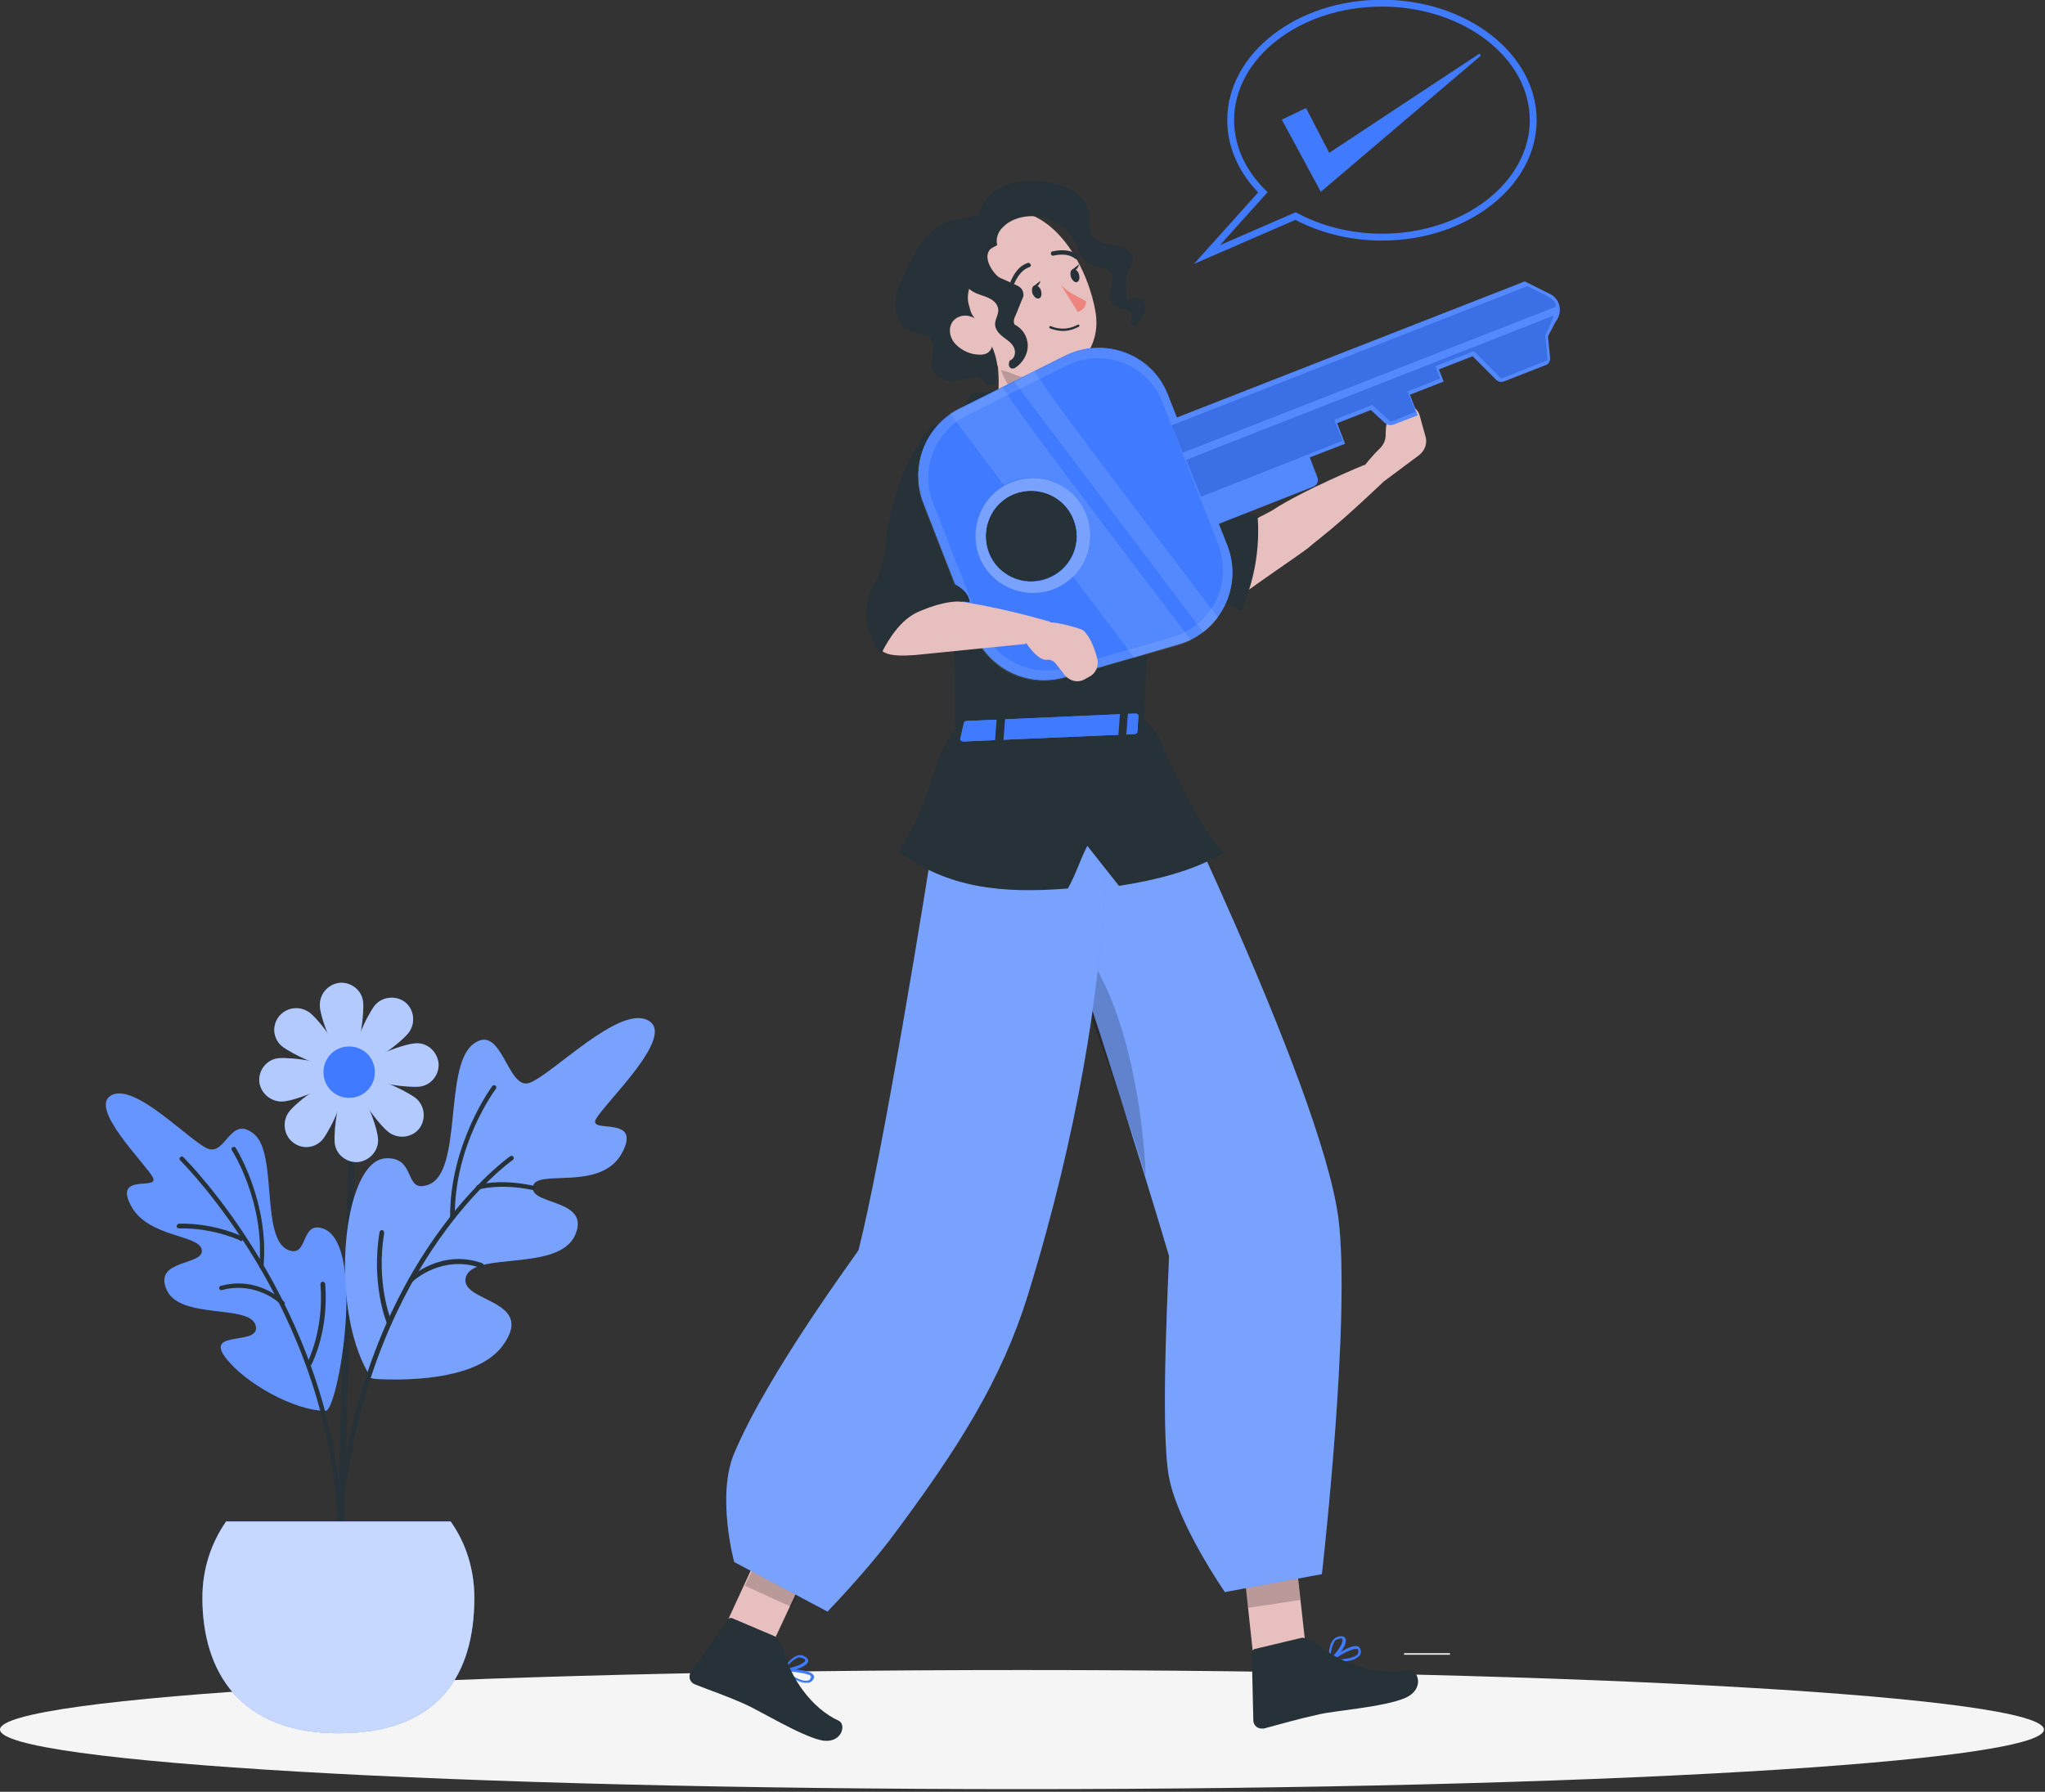 <svg width="388" height="340" viewBox="0 0 388 340" fill="none" xmlns="http://www.w3.org/2000/svg">
<rect x="0" y="0" width="388" height="340" fill="#333333" stroke="none"/>
<g clip-path="url(#clip0_15_3)">
<path d="M275.1 313.7H266.4V314H275.1V313.7Z" fill="#EBEBEB"/>
<path d="M54.7 303.4H48.4V303.7H54.7V303.4Z" fill="#EBEBEB"/>
<path d="M193.9 339.5C300.988 339.5 387.8 334.441 387.8 328.2C387.8 321.959 300.988 316.9 193.9 316.9C86.812 316.9 0 321.959 0 328.2C0 334.441 86.812 339.5 193.9 339.5Z" fill="#F5F5F5"/>
<path d="M64.7 289.2C64.4 289.2 64.1 288.9 64.1 288.5C64.8 259.1 66.4 210.9 66.4 210.6C66.5 210.3 66.9 210.1 67.2 210.2C67.5 210.3 67.7 210.7 67.6 211C67.6 211.1 66.1 259.4 65.3 288.5C65.3 289 65.1 289.3 64.7 289.2C64.7 289.3 64.7 289.3 64.7 289.2Z" fill="#263238"/>
<path d="M60.7 191.1C60.9 193.4 63.7 201.2 65.9 201C68.2 200.8 69.1 192.5 68.9 190.2C68.7 187.9 66.6 186.3 64.4 186.5C62.1 186.8 60.5 188.8 60.7 191.1Z" fill="#407BFF"/>
<path d="M71.7 215.9C71.5 213.6 68.7 205.8 66.5 206C64.2 206.2 63.3 214.5 63.5 216.8C63.7 219.1 65.8 220.7 68 220.5C70.3 220.2 72 218.1 71.7 215.9Z" fill="#407BFF"/>
<path d="M53.8 209C56.1 208.8 63.9 206 63.7 203.8C63.5 201.5 55.2 200.6 52.9 200.8C50.6 201 49 203.1 49.2 205.3C49.5 207.6 51.6 209.2 53.8 209Z" fill="#407BFF"/>
<path d="M78.6 198C76.3 198.2 68.5 201 68.7 203.2C68.9 205.5 77.2 206.4 79.5 206.2C81.8 206 83.4 203.9 83.2 201.7C82.9 199.4 80.9 197.7 78.6 198Z" fill="#407BFF"/>
<path d="M53.6 198.6C55.4 200 62.8 203.7 64.3 201.9C65.7 200.1 60.6 193.6 58.8 192.2C57 190.8 54.4 191.1 53 192.8C51.5 194.6 51.8 197.2 53.6 198.6Z" fill="#407BFF"/>
<path d="M78.9 208.4C77.1 207 69.7 203.3 68.2 205.1C66.8 206.9 71.9 213.4 73.7 214.8C75.5 216.2 78.1 215.9 79.5 214.2C80.9 212.4 80.6 209.8 78.9 208.4Z" fill="#407BFF"/>
<path d="M61.3 216.1C62.7 214.3 66.4 206.9 64.6 205.4C62.8 204 56.3 209.1 54.9 210.9C53.5 212.7 53.8 215.3 55.5 216.7C57.3 218.2 59.9 217.9 61.3 216.1Z" fill="#407BFF"/>
<path d="M71.1 190.8C69.7 192.6 66 200 67.8 201.5C69.6 202.9 76.1 197.8 77.5 196C78.9 194.2 78.6 191.6 76.9 190.2C75.1 188.8 72.5 189.1 71.1 190.8Z" fill="#407BFF"/>
<g opacity="0.6">
<path d="M60.7 191.1C60.9 193.4 63.7 201.2 65.9 201C68.2 200.8 69.1 192.5 68.9 190.2C68.7 187.9 66.6 186.3 64.4 186.5C62.1 186.8 60.5 188.8 60.7 191.1Z" fill="white"/>
<path d="M71.7 215.9C71.5 213.6 68.7 205.8 66.5 206C64.2 206.2 63.3 214.5 63.5 216.8C63.7 219.1 65.8 220.7 68 220.5C70.3 220.2 72 218.1 71.7 215.9Z" fill="white"/>
<path d="M53.8 209C56.1 208.8 63.9 206 63.7 203.8C63.5 201.5 55.2 200.6 52.9 200.8C50.6 201 49 203.1 49.2 205.3C49.5 207.6 51.6 209.2 53.8 209Z" fill="white"/>
<path d="M78.6 198C76.3 198.2 68.5 201 68.7 203.2C68.9 205.5 77.2 206.4 79.5 206.2C81.8 206 83.4 203.9 83.2 201.7C82.9 199.4 80.9 197.7 78.6 198Z" fill="white"/>
<path d="M53.6 198.6C55.4 200 62.8 203.7 64.3 201.9C65.7 200.1 60.6 193.6 58.8 192.2C57 190.8 54.4 191.1 53 192.8C51.5 194.6 51.8 197.2 53.6 198.6Z" fill="white"/>
<path d="M78.9 208.4C77.1 207 69.7 203.3 68.2 205.1C66.8 206.9 71.9 213.4 73.7 214.8C75.5 216.2 78.1 215.9 79.5 214.2C80.9 212.4 80.6 209.8 78.9 208.4Z" fill="white"/>
<path d="M61.3 216.1C62.7 214.3 66.4 206.9 64.6 205.4C62.8 204 56.3 209.1 54.9 210.9C53.5 212.7 53.8 215.3 55.5 216.7C57.3 218.2 59.9 217.9 61.3 216.1Z" fill="white"/>
<path d="M71.1 190.8C69.7 192.6 66 200 67.8 201.5C69.6 202.9 76.1 197.8 77.5 196C78.9 194.2 78.6 191.6 76.9 190.2C75.1 188.8 72.5 189.1 71.1 190.8Z" fill="white"/>
</g>
<path d="M61.4 204C61.7 206.7 64.1 208.6 66.8 208.3C69.5 208 71.4 205.6 71.1 202.9C70.8 200.2 68.4 198.3 65.7 198.6C63 198.9 61.1 201.3 61.4 204Z" fill="#407BFF"/>
<path d="M61.8 267.7C56.2 267.8 46.5 262.6 42.7 257.5C38.9 252.3 49.6 255.5 48.5 251.5C47.4 247.4 34.1 250.5 31.6 244.7C29.1 238.9 38.7 240.2 38.3 237.2C37.9 234.2 28 234.9 24.8 228.7C21.6 222.5 30.3 226 29 223.4C27.6 220.8 16.6 210.1 21.2 207.8C25.8 205.5 36.1 216.7 39.5 218C42.9 219.2 43.7 211.5 48.2 215.2C52.7 218.9 49.4 235.1 54.7 237.2C58.6 238.8 56.9 231.4 61.5 233.2C69.5 236.6 64.1 267.7 61.8 267.7Z" fill="#407BFF"/>
<g opacity="0.2">
<path d="M61.8 267.7C56.2 267.8 46.5 262.6 42.7 257.5C38.9 252.3 49.6 255.5 48.5 251.5C47.4 247.4 34.1 250.5 31.6 244.7C29.1 238.9 38.7 240.2 38.3 237.2C37.9 234.2 28 234.9 24.8 228.7C21.6 222.5 30.3 226 29 223.4C27.6 220.8 16.6 210.1 21.2 207.8C25.8 205.5 36.1 216.7 39.5 218C42.9 219.2 43.7 211.5 48.2 215.2C52.7 218.9 49.4 235.1 54.7 237.2C58.6 238.8 56.9 231.4 61.5 233.2C69.5 236.6 64.1 267.7 61.8 267.7Z" fill="white"/>
</g>
<path d="M69.9 260.6C70 260.8 69.2 261.6 71.9 261.7C78.8 262 90.9 261.5 95.4 255.3C101.9 246.4 86.9 247.2 88.4 242.3C89.9 237.4 105.9 241.4 109.1 234.4C112.2 227.4 100.5 228.8 101.1 225.2C101.6 221.6 113.9 226.3 118 218.8C122 211.4 111.3 215.3 113.1 212.3C114.8 209.2 128.5 196.4 122.9 193.6C117.4 190.7 104.6 204.1 100.4 205.5C96.2 206.9 95.2 193.8 89.7 198.2C84.2 202.6 87.8 222.4 81.3 224.8C76.5 226.6 79.1 219.5 73.2 219.8C65 220.2 62.4 247.9 69.9 260.6Z" fill="#407BFF"/>
<g opacity="0.3">
<path d="M69.9 260.6C70 260.8 69.2 261.6 71.9 261.7C78.8 262 90.9 261.5 95.4 255.3C101.9 246.4 86.9 247.2 88.4 242.3C89.9 237.4 105.9 241.4 109.1 234.4C112.2 227.4 100.5 228.8 101.1 225.2C101.6 221.6 113.9 226.3 118 218.8C122 211.4 111.3 215.3 113.1 212.3C114.8 209.2 128.5 196.4 122.9 193.6C117.4 190.7 104.6 204.1 100.4 205.5C96.2 206.9 95.2 193.8 89.7 198.2C84.2 202.6 87.8 222.4 81.3 224.8C76.5 226.6 79.1 219.5 73.2 219.8C65 220.2 62.4 247.9 69.9 260.6Z" fill="white"/>
</g>
<path d="M64.8 284.8C64.5 284.8 64.3 284.5 64.4 284.3C70 238.3 96.5 219.6 96.8 219.4C97 219.3 97.3 219.3 97.4 219.5C97.5 219.7 97.5 220 97.3 220.1C97 220.3 70.9 238.8 65.3 284.4C65.2 284.6 65 284.8 64.8 284.8Z" fill="#263238"/>
<path d="M90.7 225.8C90.5 225.8 90.4 225.7 90.3 225.5C90.2 225.3 90.4 225 90.6 224.9C90.8 224.8 94.7 223.6 101.2 225C101.4 225.1 101.6 225.3 101.5 225.5C101.4 225.7 101.2 225.9 101 225.8C94.8 224.5 90.9 225.7 90.9 225.7C90.8 225.8 90.8 225.8 90.7 225.8Z" fill="#263238"/>
<path d="M85.8 231.4C85.6 231.4 85.4 231.2 85.4 231C85.3 217.1 93.3 206.2 93.4 206.1C93.5 205.9 93.8 205.9 94 206C94.2 206.1 94.2 206.4 94.1 206.6C94 206.7 86.1 217.3 86.3 231C86.3 231.2 86.1 231.4 85.8 231.4C85.9 231.4 85.9 231.4 85.8 231.4Z" fill="#263238"/>
<path d="M78 243.2C77.9 243.2 77.8 243.1 77.7 243.1C77.5 242.9 77.5 242.6 77.7 242.5C77.8 242.4 83.7 236.9 91.5 239.7C91.7 239.8 91.9 240 91.8 240.3C91.7 240.5 91.5 240.7 91.2 240.6C83.9 238 78.3 243.1 78.3 243.2C78.2 243.1 78.1 243.2 78 243.2Z" fill="#263238"/>
<path d="M73.8 251.4C73.6 251.4 73.5 251.3 73.4 251.1C73.3 250.8 70.4 243.8 72 233.8C72 233.6 72.3 233.4 72.5 233.4C72.7 233.4 72.9 233.7 72.9 233.9C71.3 243.6 74.2 250.6 74.3 250.7C74.4 250.9 74.3 251.2 74.1 251.3C74 251.4 73.9 251.4 73.8 251.4Z" fill="#263238"/>
<path d="M65 301.2C64.8 301.2 64.6 301 64.6 300.8L64 288.6C62.3 248.1 34.5 220.5 34.2 220.2C34 220 34 219.7 34.2 219.6C34.4 219.4 34.7 219.4 34.8 219.6C35.1 219.9 63.1 247.7 64.9 288.6L65.5 300.8C65.5 301 65.3 301.2 65 301.2Z" fill="#263238"/>
<path d="M45.7 235.5C45.6 235.5 45.6 235.5 45.7 235.5C45.6 235.5 45.5 235.5 45.5 235.4L45.4 235.3C41.8 233.8 37.7 233 34 233.1C33.7 233.1 33.5 232.9 33.5 232.7C33.5 232.5 33.7 232.3 33.9 232.2C37.8 232.1 42 232.9 45.7 234.5L45.8 234.6H45.9C46.1 234.7 46.2 234.9 46.1 235.1C46.1 235.4 45.9 235.5 45.7 235.5Z" fill="#263238"/>
<path d="M49.6 240.7C49.3 240.7 49.2 240.5 49.2 240.2C50.3 228.2 44.1 218.4 44 218.3C43.9 218.1 43.9 217.8 44.1 217.7C44.3 217.6 44.6 217.6 44.7 217.8C44.8 217.9 51.1 228 50 240.3C50 240.5 49.8 240.7 49.6 240.7Z" fill="#263238"/>
<path d="M53.6 247.6C53.5 247.6 53.4 247.6 53.3 247.5C53.3 247.5 48.7 243 42.1 244.8C41.9 244.9 41.6 244.7 41.6 244.5C41.5 244.3 41.7 244 41.9 244C49 242.1 53.7 246.8 53.9 247C54.1 247.2 54.1 247.5 53.9 247.6C53.9 247.6 53.8 247.6 53.6 247.6Z" fill="#263238"/>
<path d="M58.8 259.1C58.7 259.1 58.7 259.1 58.6 259C58.4 258.9 58.3 258.6 58.4 258.4C58.4 258.3 61.5 252.4 60.8 243.7C60.8 243.5 61 243.2 61.2 243.2C61.4 243.2 61.7 243.4 61.7 243.6C62.4 252.5 59.3 258.5 59.2 258.7C59.1 259 59 259.1 58.8 259.1Z" fill="#263238"/>
<path d="M90 303.2C90 317.4 83.6 328.9 64.2 328.9C45.7 328.9 38.4 317.4 38.4 303.2C38.4 297.8 40 292.9 42.9 288.7H85.5C88.4 292.8 90 297.8 90 303.2Z" fill="#407BFF"/>
<path opacity="0.7" d="M90 303.2C90 317.4 83.6 328.9 64.2 328.9C45.7 328.9 38.4 317.4 38.4 303.2C38.4 297.8 40 292.9 42.9 288.7H85.5C88.4 292.8 90 297.8 90 303.2Z" fill="white"/>
<path d="M238 316.3L248 314.9L245.4 291.6L235.5 293L238 316.3Z" fill="#E8BFBF"/>
<path d="M255.6 315.2C256.5 315.1 257.3 314.8 257.9 314.2C258.2 313.9 258.3 313.4 258.1 313C258 312.7 257.9 312.5 257.6 312.4C256.3 311.9 252.6 314.6 252.2 314.9C252.1 315 252.1 315.1 252.1 315.2C252.1 315.3 252.2 315.4 252.3 315.4C253.5 315.4 254.5 315.4 255.6 315.2ZM257 312.9C257.1 312.9 257.3 312.9 257.5 312.9C257.6 312.9 257.7 313 257.7 313.1C257.8 313.4 257.7 313.7 257.6 313.9C257.1 314.5 255.5 314.9 253.2 314.9C254.3 314 255.6 313.3 257 312.9Z" fill="#407BFF"/>
<path d="M252.5 315.4C253.7 314.6 255.7 312.1 255.3 311C255.2 310.8 255 310.4 254.3 310.5C253.8 310.5 253.4 310.7 253 311.1C251.9 312.3 252.1 315.1 252.1 315.2C252.1 315.3 252.1 315.4 252.2 315.4C252.3 315.4 252.4 315.4 252.5 315.4ZM254.1 311L254.2 310.9C254.6 310.9 254.7 311 254.7 311.1C254.9 311.8 253.6 313.7 252.5 314.6C252.4 313.5 252.7 312.3 253.3 311.3C253.6 311.1 253.9 311 254.1 311Z" fill="#407BFF"/>
<path d="M246.9 310.8L238.1 312.9C237.7 313 237.4 313.4 237.5 313.8L237.8 326.6C237.9 327.5 238.7 328.1 239.6 328C239.7 328 239.7 328 239.8 328C243.6 327 245.4 326.4 250.3 325.3C253.3 324.6 262.7 323.9 266.6 322.2C270.5 320.5 269 316.6 267.2 316.9C261.5 318.1 254.2 315.7 250.1 312C249.5 311.6 247.5 310.6 246.9 310.8Z" fill="#263238"/>
<path opacity="0.2" d="M245.4 291.6L246.7 303.6L236.8 305.1L235.5 293.1L245.4 291.6Z" fill="black"/>
<path d="M250.8 298.7L232.4 302.1C232.4 302.1 223.5 289.3 221.8 280.3C220 270.9 221.9 238.7 221.8 238.3C216.6 220.7 202.4 175.1 195.6 158.3C191.8 149 189.2 142.7 189.2 142.7L191.1 142.3L206.1 136.1L217.1 138.2C217.1 138.2 250.4 205.6 253.9 230.9C256.4 249.8 250.8 298.7 250.8 298.7Z" fill="#407BFF"/>
<path opacity="0.3" d="M250.8 298.7L232.4 302.1C232.4 302.1 223.5 289.3 221.8 280.3C220 270.9 221.9 238.7 221.8 238.3C216.6 220.7 202.4 175.1 195.6 158.3C191.8 149 189.2 142.7 189.2 142.7L191.1 142.3L206.1 136.1L217.1 138.2C217.1 138.2 250.4 205.6 253.9 230.9C256.4 249.8 250.8 298.7 250.8 298.7Z" fill="white"/>
<path opacity="0.2" d="M217.3 223C212.1 205.4 201.6 178.7 194.7 161.9L190.2 145.9L189.3 142.8L190.9 145.7L208.8 185.2C216.7 200.4 217.5 223.4 217.3 223Z" fill="black"/>
<path d="M136.5 310.9L145.3 314.6L154.8 294.3L145.9 290.5L136.5 310.9Z" fill="#E8BFBF"/>
<path d="M151.1 318.8C151.8 319.2 152.6 319.4 153.5 319.3C153.9 319.2 154.2 318.9 154.4 318.5C154.5 318.3 154.5 318 154.3 317.8C153.5 316.7 149.2 316.7 148.7 316.7C148.6 316.7 148.5 316.8 148.5 316.9C148.5 317 148.5 317.1 148.6 317.1C149.4 317.8 150.2 318.4 151.1 318.8ZM153.5 317.8C153.6 317.9 153.8 317.9 153.8 318.1C153.9 318.2 153.9 318.3 153.8 318.4C153.7 318.7 153.5 318.9 153.2 318.9C152.4 319.1 151 318.5 149.2 317.2C150.8 317.2 152.2 317.4 153.5 317.8Z" fill="#407BFF"/>
<path d="M148.6 317.2C149.9 317.3 152.9 316.4 153.3 315.4C153.4 315.1 153.4 314.8 152.8 314.4C152.4 314.1 151.9 314 151.5 314.1C150 314.4 148.6 316.7 148.5 316.8C148.5 316.9 148.4 316.9 148.5 317C148.5 317.1 148.5 317.2 148.6 317.2ZM152.4 314.7H152.5C152.8 314.9 152.8 315.1 152.8 315.1C152.6 315.7 150.5 316.5 149.1 316.6C149.7 315.7 150.5 314.9 151.5 314.5C151.9 314.5 152.2 314.6 152.4 314.7Z" fill="#407BFF"/>
<path d="M147 310.5L139 307.1C138.6 306.9 138.2 307.1 138 307.4L131 317.4C130.6 318.2 130.9 319.1 131.6 319.5C131.7 319.5 131.7 319.6 131.8 319.6C135.3 321 137.1 321.5 141.4 323.4C144.1 324.6 151.8 329.3 155.7 330.2C159.7 331.1 160.7 327.2 159.1 326.5C154 324.2 149.8 318.2 148.7 313C148.5 312.6 147.5 310.7 147 310.5Z" fill="#263238"/>
<path opacity="0.2" d="M155.2 294.5L150.1 304.9L141.3 300.9L146.4 290.6L155.2 294.5Z" fill="black"/>
<path d="M157 305.8L139.3 296.4C139.3 296.4 135.9 283.8 139.3 275.8C145.8 260.3 162.8 237.6 162.9 237.2C167.4 219.4 175.4 170.7 178.1 152.8C179.6 142.9 180.5 140.7 180.5 140.7L182.4 141.3L209.5 141.4C209.5 141.4 214.6 182.4 195 245.8C190.1 261.6 182 274.7 168.6 292.5C163.5 299.1 157 305.8 157 305.8Z" fill="#407BFF"/>
<path opacity="0.3" d="M157 305.8L139.3 296.4C139.3 296.4 135.9 283.8 139.3 275.8C145.8 260.3 162.8 237.6 162.9 237.2C167.4 219.4 175.4 170.7 178.1 152.8C179.6 142.9 180.5 140.7 180.5 140.7L182.4 141.3L209.5 141.4C209.5 141.4 214.6 182.4 195 245.8C190.1 261.6 182 274.7 168.6 292.5C163.5 299.1 157 305.8 157 305.8Z" fill="white"/>
<path d="M233.4 107.9C233.6 104.9 235.6 100.9 237.4 99.1C238 98.5 240.1 97.6 241.3 96.9C247.2 93 258.9 88.2 258.9 88.2L262.5 91.4C262.5 91.4 255.3 98.3 251.1 101.6C250.3 102.3 249.3 103 248.3 103.9C246.4 105.4 237.7 111.2 236.1 112.6L233.4 107.9Z" fill="#E8BFBF"/>
<path d="M269.2 86.4L262.5 91.4L258.7 88.6C258.7 88.6 260.2 86.6 261.8 85.1C262.5 84.4 262.9 83.5 262.9 82.6C262.9 81.1 263.1 79.4 263.9 78.1V78C265.4 75.8 268.8 76.5 269.4 79L270.4 82.6C270.9 84 270.4 85.5 269.2 86.4Z" fill="#E8BFBF"/>
<path d="M235.6 109.2L233.8 110.8C233.2 110.4 232.4 109.6 231.3 108.7C222.7 101.5 201.1 84.2 209.7 79.2C217.1 75 224.9 87.9 228.8 91.9C229.6 92.7 231.8 95.2 233.5 98.4C235.4 101.7 236.8 105.7 235.6 109.2Z" fill="#263238"/>
<path d="M233.6 96.9C230.5 99.1 227.9 102 226 105.2C227.4 109.9 231 114 235.5 115.9C238 110.2 239.1 104 238.6 97.8C237 97.5 235.1 97.2 233.6 96.9Z" fill="#263238"/>
<path d="M186.1 78.3C183 79.3 179.5 78.5 177.5 81.1C175.5 83.7 174.9 87 174.9 90.3C174.9 94.8 175.9 99.2 177 103.6C178.2 108.9 179.5 114.2 180.7 119.6C181.5 123.2 180.7 140.1 181.6 140.4C181.6 140.4 209.9 139.8 217 138.9C217 138.9 217.6 121.5 218.2 115.6C218.3 114.3 220.3 108.7 220.6 107.3C221.7 100.7 219.5 96 217.3 89.8C217.3 89.8 212.3 79.7 209.9 79.4C205.3 78.8 194.7 75.5 186.1 78.3Z" fill="#263238"/>
<path d="M184.9 86.6C184.8 86 179.8 75.9 175 83C168.3 92.9 167.9 105.2 167.9 105.2C167.9 105.2 163.8 117.2 166.7 119.9C169.6 122.5 172.7 124.2 174.7 122.7C176.7 121.2 178 118.2 178 118.2C178 118.2 186.7 96.9 184.9 86.6Z" fill="#263238"/>
<path d="M184.6 74.5C182.5 76.1 182.8 80 185.1 81.3C184.5 83.3 185.2 85.7 186.8 87.1C188.4 88.5 190.8 88.9 192.8 88.1C192 89.6 192.9 91.6 194.4 92.6C195.9 93.5 197.7 93.7 199.4 93.9C201.1 94.1 202.9 94.5 204.2 95.7C206 93.1 207.8 90.6 209.5 88C210.2 87 210.9 85.9 211 84.7C211.1 83.5 210.1 82.1 208.9 82.2C210.1 80.9 210.2 78.7 209 77.4C207.8 76.1 205.5 75.9 204.2 77C204.4 76 203.8 74.9 203 74.3C202.1 73.7 201.1 73.5 200 73.4L184.6 74.5Z" fill="#263238"/>
<path d="M187.8 61.5C189.2 66.6 190.9 76 187.5 79.7C187.5 79.7 197 83.5 203.8 91.2C207 88.1 206.6 84.7 205.7 82.2C205 80.2 203.3 78.8 201.4 78C197.7 76.4 197.7 72.8 198.3 69.3L187.8 61.5Z" fill="#E8BFBF"/>
<path opacity="0.2" d="M189.9 70.2L193.4 71.2C194.9 71.6 196.5 71.7 198 71.5C198 72.3 197.9 73.9 198.3 74.7C196.3 75.7 192.9 75 191.4 73.2C190.8 72.4 190.2 71 189.9 70.2Z" fill="black"/>
<path d="M181 57.1C184.7 64.9 186.1 68.3 191.8 70.8C200.4 74.6 209.2 68.3 207.9 59.5C206.7 51.6 200.8 40.1 191.7 40C185.2 39.9 179.8 45.2 179.7 51.7C179.8 53.7 180.2 55.5 181 57.1Z" fill="#E8BFBF"/>
<path d="M185.1 42.1C182.4 40.8 179 41.9 176.8 43.9C174.5 45.9 173.1 48.7 171.8 51.5C171.1 53 170.3 54.5 170 56.1C169.7 57.7 169.8 59.5 170.6 60.9C171.4 62.3 173 63.2 174.6 63.3C175.5 63.4 176.6 64 176.9 64.9C177.2 65.7 177 66.6 176.9 67.5C176.8 68.3 176.7 69.2 176.9 70C177.3 71.3 178.7 72.1 180.1 72.3C181.5 72.4 182.9 72 184.2 71.6C185 71.3 185.9 71.5 186.5 72.1C186.7 72.2 186.8 72.4 186.9 72.6C187.3 73.4 188.5 73.3 188.9 72.4C190.1 69.5 188.3 64.9 185.7 61.4C184.3 59.5 184.4 60 183.8 57.8C183.3 55.9 184 54 184.9 52.2C186 49.9 187.5 47.6 187 44.8C186.9 43.7 186.1 42.6 185.1 42.1Z" fill="#263238"/>
<path d="M181.2 65.2C182.4 66.5 184.1 67.3 185.9 67.3C188.3 67.4 188.9 65.1 187.7 63.1C186.7 61.3 184.2 59.2 182 60.1C179.9 60.9 179.7 63.5 181.2 65.2Z" fill="#E8BFBF"/>
<path d="M195.9 55.7C196.2 56.4 196.7 56.8 197.2 56.6C197.6 56.4 197.7 55.8 197.5 55.1C197.3 54.4 196.7 54.1 196.2 54.2C195.8 54.4 195.7 55.1 195.9 55.7Z" fill="#263238"/>
<path d="M203.2 52.6C203.5 53.3 204 53.7 204.4 53.5C204.8 53.3 204.9 52.7 204.7 52C204.5 51.3 203.9 51 203.5 51.1C203.1 51.3 203 51.9 203.2 52.6Z" fill="#263238"/>
<path d="M203.4 51.2L204.8 50.1C204.7 50.1 204.4 51.7 203.4 51.2Z" fill="#263238"/>
<path d="M201.3 54.1C203 55.8 204.3 56.1 206.1 57.2C206 58.8 204.5 59.2 204.5 59.2L201.3 54.1Z" fill="#ED847E"/>
<path d="M203.8 62.4C204.1 62.3 204.4 62.1 204.7 62C204.8 61.9 204.8 61.8 204.8 61.7C204.7 61.6 204.6 61.6 204.5 61.6C202.9 62.5 201.1 62.6 199.4 61.9C199.3 61.8 199.2 61.9 199.1 62C199 62.1 199.1 62.2 199.2 62.3C200.7 62.9 202.3 63 203.8 62.4Z" fill="#263238"/>
<path d="M195.6 50.3C195.6 50.5 195.5 50.6 195.3 50.7C193.4 51.3 192.5 53.7 192.5 53.7C192.4 53.9 192.2 54 192 54C191.8 53.9 191.7 53.7 191.7 53.5C191.8 53.4 192.7 50.6 195 49.9C195.2 49.8 195.5 50 195.5 50.2C195.6 50.2 195.6 50.2 195.6 50.3Z" fill="#263238"/>
<path d="M204.5 49.1C204.3 49.2 204.1 49.2 204 49.1C202.4 47.8 200 48.5 199.9 48.5C199.7 48.6 199.4 48.4 199.4 48.2C199.3 48 199.5 47.7 199.7 47.7C199.8 47.7 202.6 46.9 204.5 48.4C204.7 48.6 204.7 48.8 204.6 49L204.5 49.1Z" fill="#263238"/>
<path d="M196 54.4L197.4 53.3C197.4 53.3 197.1 54.8 196 54.4Z" fill="#263238"/>
<path d="M185.7 40.8C183.5 41 181.4 42.2 180.3 44.1C179.5 45.3 179.2 47.2 180.4 48.1C181 48.5 181.7 48.6 182.4 48.6C185.4 48.9 189.2 46.5 189.2 46.5C188 41.5 198.5 37.7 203.6 45.4C205.1 47.7 204.7 49.3 207.2 50.3C208.4 50.8 209.9 50.7 210.7 51.7C212 53.4 209.5 56.3 211.1 57.8C212.1 58.8 214.5 58.4 214.7 59.9C214.8 60.6 214.3 61.6 215 61.8C215.4 61.9 215.7 61.6 215.9 61.3C216.5 60.6 217 59.8 217.2 58.9C217.4 58 217.1 56.9 216.2 56.6C215.6 56.3 213.9 56.6 214 57.3C214.1 58.1 213.4 54 213.7 52.5C214 51.2 215.3 50 214.9 48.7C214.5 47.3 212.8 46.7 211.4 46.5C210 46.3 208.3 46.1 207.4 44.9C206.4 43.6 206.9 41.7 206.5 40.1C206.1 38.1 204.4 36.5 202.5 35.6C196.6 33.2 187.7 33.6 185.7 40.8Z" fill="#263238"/>
<path d="M202.1 67.5L182.1 77.5C175.5 80.8 172.6 88.6 175.2 95.4L184.8 120C187.5 126.8 194.9 130.5 202 128.5L223.5 122.3C231.6 120 235.9 111.2 232.8 103.4L221.6 75C218.7 67.2 209.6 63.8 202.1 67.5ZM198.8 109.8C194.3 111.5 189.3 109.3 187.6 104.9C185.9 100.4 188.1 95.4 192.5 93.7C197 92 202 94.2 203.7 98.6C205.5 103 203.3 108 198.8 109.8Z" fill="#407BFF"/>
<path d="M202.1 67.5L182.1 77.5C175.5 80.8 172.6 88.6 175.2 95.4L184.8 120C187.5 126.8 194.9 130.5 202 128.5L223.5 122.3C231.6 120 235.9 111.2 232.8 103.4L221.6 75C218.7 67.2 209.6 63.8 202.1 67.5ZM198.8 109.8C194.3 111.5 189.3 109.3 187.6 104.9C185.9 100.4 188.1 95.4 192.5 93.7C197 92 202 94.2 203.7 98.6C205.5 103 203.3 108 198.8 109.8Z" fill="#407BFF"/>
<path opacity="0.1" d="M232.9 103.5L221.7 75.1C218.6 67.3 209.5 63.8 202 67.6L196.2 70.5L192.3 72.5L182 77.7C175.4 81 172.4 88.8 175.1 95.6L184.7 120.2C187.4 127.1 194.9 130.7 201.9 128.7L223.4 122.5C225.2 122 226.7 121.2 228.1 120.1C229.2 119.3 230.1 118.4 230.9 117.3C233.9 113.4 234.8 108.3 232.9 103.5ZM198.8 109.8C194.3 111.5 189.3 109.3 187.6 104.9C185.9 100.4 188.1 95.4 192.5 93.7C197 92 202 94.2 203.7 98.6C205.5 103 203.3 108 198.8 109.8Z" fill="white"/>
<path d="M202.3 69.4L183.5 78.8C177.3 81.9 174.5 89.2 177.1 95.6L186.1 118.7C188.6 125.1 195.6 128.6 202.2 126.7L222.4 120.9C230 118.7 234 110.5 231.1 103.2L220.6 76.5C217.9 69.1 209.4 65.9 202.3 69.4ZM187.6 104.8C185.9 100.3 188.1 95.3 192.5 93.6C197 91.9 202 94.1 203.7 98.5C205.4 103 203.3 108 198.8 109.7C194.4 111.5 189.3 109.3 187.6 104.8Z" fill="#407BFF"/>
<path opacity="0.1" d="M202.3 69.4L183.5 78.8C177.3 81.9 174.5 89.2 177.1 95.6L186.1 118.7C188.6 125.1 195.6 128.6 202.2 126.7L222.4 120.9C230 118.7 234 110.5 231.1 103.2L220.6 76.5C217.9 69.1 209.4 65.9 202.3 69.4ZM187.6 104.8C185.9 100.3 188.1 95.3 192.5 93.6C197 91.9 202 94.1 203.7 98.5C205.4 103 203.3 108 198.8 109.7C194.4 111.5 189.3 109.3 187.6 104.8Z" fill="#407BFF"/>
<path d="M295.5 60.5L294.9 61.5L294.6 62.1L293.7 63.8L294.1 68C294.1 68.2 294.1 68.4 294 68.5C293.9 68.9 293.6 69.2 293.2 69.3L285.3 72.4C284.9 72.5 284.5 72.5 284.2 72.3C284.1 72.2 284 72.2 283.9 72.1L279.4 67.6L273 70.1L273.9 72.4L267.5 74.9L269 78.8L264.3 80.6C263.9 80.7 263.5 80.7 263.1 80.5C263 80.4 262.9 80.4 262.8 80.3L260.1 77.8L253.7 80.3L255.2 84.2L248.5 86.8L250 90.7C250.2 91.3 249.9 92 249.3 92.3L231 99.5L223.1 79.3L289.3 53.4L290.3 53.9L293.7 55.6C295.8 56.4 296.5 58.7 295.5 60.5Z" fill="#407BFF"/>
<g opacity="0.1">
<path d="M295.5 60.5L294.9 61.5L294.6 62.1L293.7 63.8L294.1 68C294.1 68.2 294.1 68.4 294 68.5C293.9 68.9 293.6 69.2 293.2 69.3L285.3 72.4C284.9 72.5 284.5 72.5 284.2 72.3C284.1 72.2 284 72.2 283.9 72.1L279.4 67.6L273 70.1L273.9 72.4L267.5 74.9L269 78.8L264.3 80.6C263.9 80.7 263.5 80.7 263.1 80.5C263 80.4 262.9 80.4 262.8 80.3L260.1 77.8L253.7 80.3L255.2 84.2L248.5 86.8L250 90.7C250.2 91.3 249.9 92 249.3 92.3L231 99.5L223.1 79.3L289.3 53.4L290.3 53.9L293.7 55.6C295.8 56.4 296.5 58.7 295.5 60.5Z" fill="white"/>
</g>
<path d="M295.2 58.2L224.4 85.9L222.3 80.7L289.8 54.3L293.2 56C294.5 56.7 295.3 57.3 295.2 58.2Z" fill="#407BFF"/>
<path opacity="0.1" d="M295.2 58.2L224.4 85.9L222.3 80.7L289.8 54.3L293.2 56C294.5 56.7 295.3 57.3 295.2 58.2Z" fill="black"/>
<path d="M293.9 62.1L293.2 63.6V63.7L293.6 67.9C293.6 68.1 293.6 68.2 293.6 68.3C293.6 68.3 293.6 68.4 293.5 68.4L284.9 71.8H284.8C284.7 71.7 284.6 71.7 284.6 71.6L279.7 66.7C279.7 66.7 279.6 66.6 279.5 66.7L272.5 69.4C272.4 69.4 272.4 69.5 272.4 69.6L273.2 71.7C273.2 71.8 273.2 71.9 273.1 71.9L267.2 74.2C267.1 74.2 267.1 74.3 267.1 74.4L268.5 78C268.5 78.1 268.5 78.2 268.4 78.2L264 80H263.9C263.8 79.9 263.7 79.9 263.6 79.8L260.4 76.9C260.4 76.9 260.3 76.8 260.2 76.9L253.3 79.6C253.2 79.6 253.2 79.7 253.2 79.8L254.7 83.5C254.7 83.6 254.7 83.7 254.6 83.7L228 94.2C227.9 94.2 227.8 94.2 227.8 94.1L225.1 87.4C225.1 87.3 225.1 87.2 225.2 87.2L294.5 60C294.6 59.9 294.8 60.1 294.7 60.2L293.9 62.1Z" fill="#407BFF"/>
<path opacity="0.1" d="M293.9 62.1L293.2 63.6V63.7L293.6 67.9C293.6 68.1 293.6 68.2 293.6 68.3C293.6 68.3 293.6 68.4 293.5 68.4L284.9 71.8H284.8C284.7 71.7 284.6 71.7 284.6 71.6L279.7 66.7C279.7 66.7 279.6 66.6 279.5 66.7L272.5 69.4C272.4 69.4 272.4 69.5 272.4 69.6L273.2 71.7C273.2 71.8 273.2 71.9 273.1 71.9L267.2 74.2C267.1 74.2 267.1 74.3 267.1 74.4L268.5 78C268.5 78.1 268.5 78.2 268.4 78.2L264 80H263.9C263.8 79.9 263.7 79.9 263.6 79.8L260.4 76.9C260.4 76.9 260.3 76.8 260.2 76.9L253.3 79.6C253.2 79.6 253.2 79.7 253.2 79.8L254.7 83.5C254.7 83.6 254.7 83.7 254.6 83.7L228 94.2C227.9 94.2 227.8 94.2 227.8 94.1L225.1 87.4C225.1 87.3 225.1 87.2 225.2 87.2L294.5 60C294.6 59.9 294.8 60.1 294.7 60.2L293.9 62.1Z" fill="black"/>
<path opacity="0.3" d="M192 91.5C186.4 93.7 183.7 100 185.8 105.6C188 111.2 194.3 113.9 199.9 111.8C205.5 109.6 208.2 103.3 206.1 97.7C203.9 92 197.6 89.3 192 91.5ZM198.8 109.8C194.3 111.5 189.3 109.3 187.6 104.9C185.9 100.4 188.1 95.4 192.5 93.7C197 92 202 94.2 203.7 98.6C205.5 103 203.3 108 198.8 109.8Z" fill="white"/>
<path opacity="0.1" d="M231.1 117.2C230.3 118.3 229.4 119.2 228.3 120L192.4 72.4C192.4 72.4 195.6 70.8 196.3 70.3V70.4C197.9 73.8 226.1 110.5 231.1 117.2Z" fill="white"/>
<path opacity="0.1" d="M225.9 121.5C225.7 121.6 215.2 124.8 215.2 124.8L203.5 109.3C206.5 106.3 207.6 101.8 206 97.6C203.8 92 197.5 89.2 191.9 91.4C191.4 91.6 190.9 91.8 190.5 92.1L180.2 78.4C180.2 78.4 189.3 74.1 190.3 73.4C190.6 75.4 225.9 121.1 225.9 121.5Z" fill="white"/>
<path d="M183.1 46.4C181.9 47.8 181.5 49.7 181.8 51.5C182.2 53.3 183.4 54.8 185.1 55.6C186 56 186.9 56.2 187.7 56.6C188.5 57 189.3 57.7 189.4 58.7C189.5 59.7 188.7 60.7 188.8 61.7C188.9 62.6 189.6 63.4 190.4 64C191.2 64.6 192 65.1 192.4 66C192.8 66.9 192.5 68.1 191.6 68.4C191.4 68.7 191.3 69.4 191.6 69.7C191.8 70 192.3 70 192.6 69.8C194 68.9 195 67.3 195 65.6C195 63.9 194 62.3 192.5 61.6C192.2 61 192.4 60.4 192.7 59.8C193.2 58.7 193.6 57.5 194.1 56.4C194.3 56 194.1 55.1 193.8 54.8C193.5 54.4 193 54.2 192.6 54L189.7 52.7C188.6 52.2 185.3 47.8 189.2 46.5C188.7 45.4 187.8 45 186.6 44.8C185.4 44.6 183.9 45.5 183.1 46.4Z" fill="#263238"/>
<path d="M188.4 41.7C188.3 42.9 188.2 44 188.1 45.2C189.1 43.6 190.9 40.5 190.8 40.6C190.1 41 189.2 41.2 188.4 41.7Z" fill="#263238"/>
<path d="M189.7 43.6C191.1 42.3 192.4 41.1 193.8 39.8C192.7 39.4 191.5 39.7 190.7 40.5C190.8 40.4 190.1 42.4 189.7 43.6Z" fill="#263238"/>
<path d="M181.4 138.2C176.1 144.8 177.8 149.9 170.5 161.6C179.8 168.5 190 169.6 202.6 168.6C204.1 166 204.9 163.2 206.3 160.5C208.4 163.2 210.2 165.4 212.3 168.1C218.9 167.1 226.8 165.2 232.1 161.8C227.5 156.5 224.6 149.9 221.6 144C220.2 141.3 220.8 140.1 217.1 136.5C205.4 137 193.7 137.3 182 137.9C182.3 137.9 181.1 138.2 181.4 138.2Z" fill="#263238"/>
<path d="M182.9 137.1L182.2 140.2C182.1 140.4 182.4 140.7 182.8 140.7L215.2 139.3C215.5 139.3 215.8 139.1 215.8 138.9L216 135.8C216 135.6 215.7 135.4 215.4 135.4L183.6 136.8C183.2 136.8 183 136.9 182.9 137.1Z" fill="#407BFF"/>
<path d="M182.9 137.1L182.2 140.2C182.1 140.4 182.4 140.7 182.8 140.7L215.2 139.3C215.5 139.3 215.8 139.1 215.8 138.9L216 135.8C216 135.6 215.7 135.4 215.4 135.4L183.6 136.8C183.2 136.8 183 136.9 182.9 137.1Z" fill="#407BFF"/>
<path d="M190 140.6H189.1C188.9 140.6 188.8 140.5 188.8 140.4L189.1 136.4C189.1 136.3 189.3 136.2 189.5 136.2L190.4 136.1C190.6 136.1 190.7 136.2 190.7 136.3L190.4 140.3C190.4 140.5 190.2 140.6 190 140.6Z" fill="#263238"/>
<path d="M213.4 139.6H212.5C212.3 139.6 212.2 139.5 212.2 139.4L212.5 135.4C212.5 135.3 212.7 135.2 212.8 135.2H213.7C213.9 135.2 214 135.3 214 135.4L213.7 139.4C213.7 139.5 213.6 139.6 213.4 139.6Z" fill="#263238"/>
<path d="M194.2 121.2C194.3 121.5 196.8 125.5 198.7 125.2C199.3 125.1 199.8 125.4 200.2 125.8C201 126.8 201.5 127.4 202 128.1C202.9 129.2 204.4 129.6 205.6 129C206 128.8 206.3 128.6 206.7 128.4C207.9 127.8 208.5 126.4 208.2 125C207.8 123.5 207.3 122.1 206.5 120.8C206.2 120.4 205.9 119.9 205.5 119.6C205.1 119.3 200.7 118 199 118.1C197.5 118.2 195.8 120.5 194.2 121.2Z" fill="#E8BFBF"/>
<path d="M199.3 118C199.3 118 172.7 110 167 115.3C163.6 118.5 165.2 121.4 167.1 123.3C168.5 124.7 171.6 124.4 173.6 124.3L194.5 122.2L199.3 118Z" fill="#E8BFBF"/>
<path d="M184 114.3C183.9 112.9 182.7 111.7 181.4 111C180.1 110.4 178.6 110.2 177.2 110C173.9 109.6 170.5 109.2 167.2 108.7C165.5 110.8 164.3 113.8 164.3 116.5C164.4 119.2 165.4 121.9 167.2 124C168.8 120.9 170.9 117.7 174 116.2C177.2 114.8 180.6 113.7 184 114.3Z" fill="#263238"/>
<path opacity="0.1" d="M177.1 65.8C177.1 65.7 177.1 65.7 177.1 65.8C177.3 65.7 177.3 65.6 177.1 65.8Z" fill="white"/>
<path d="M243.2 22.7L250.6 36.4L280.8 10.7C281.1 10.5 280.8 10.1 280.5 10.3L252.2 29L247.8 20.5L243.2 22.7Z" fill="#407BFF"/>
<path d="M290.9 22.8C290.9 35 278 45 262.2 45C256.1 45 250.5 43.5 245.8 41L229 48.3L239.6 36.5C235.8 32.7 233.5 28 233.5 22.8C233.5 10.6 246.3 0.6 262.2 0.6C278 0.6 290.9 10.6 290.9 22.8Z" stroke="#407BFF" stroke-width="1.3" stroke-miterlimit="10"/>
</g>
<defs>
<clipPath id="clip0_15_3">
<rect width="387.8" height="339.5" fill="white"/>
</clipPath>
</defs>
</svg>
